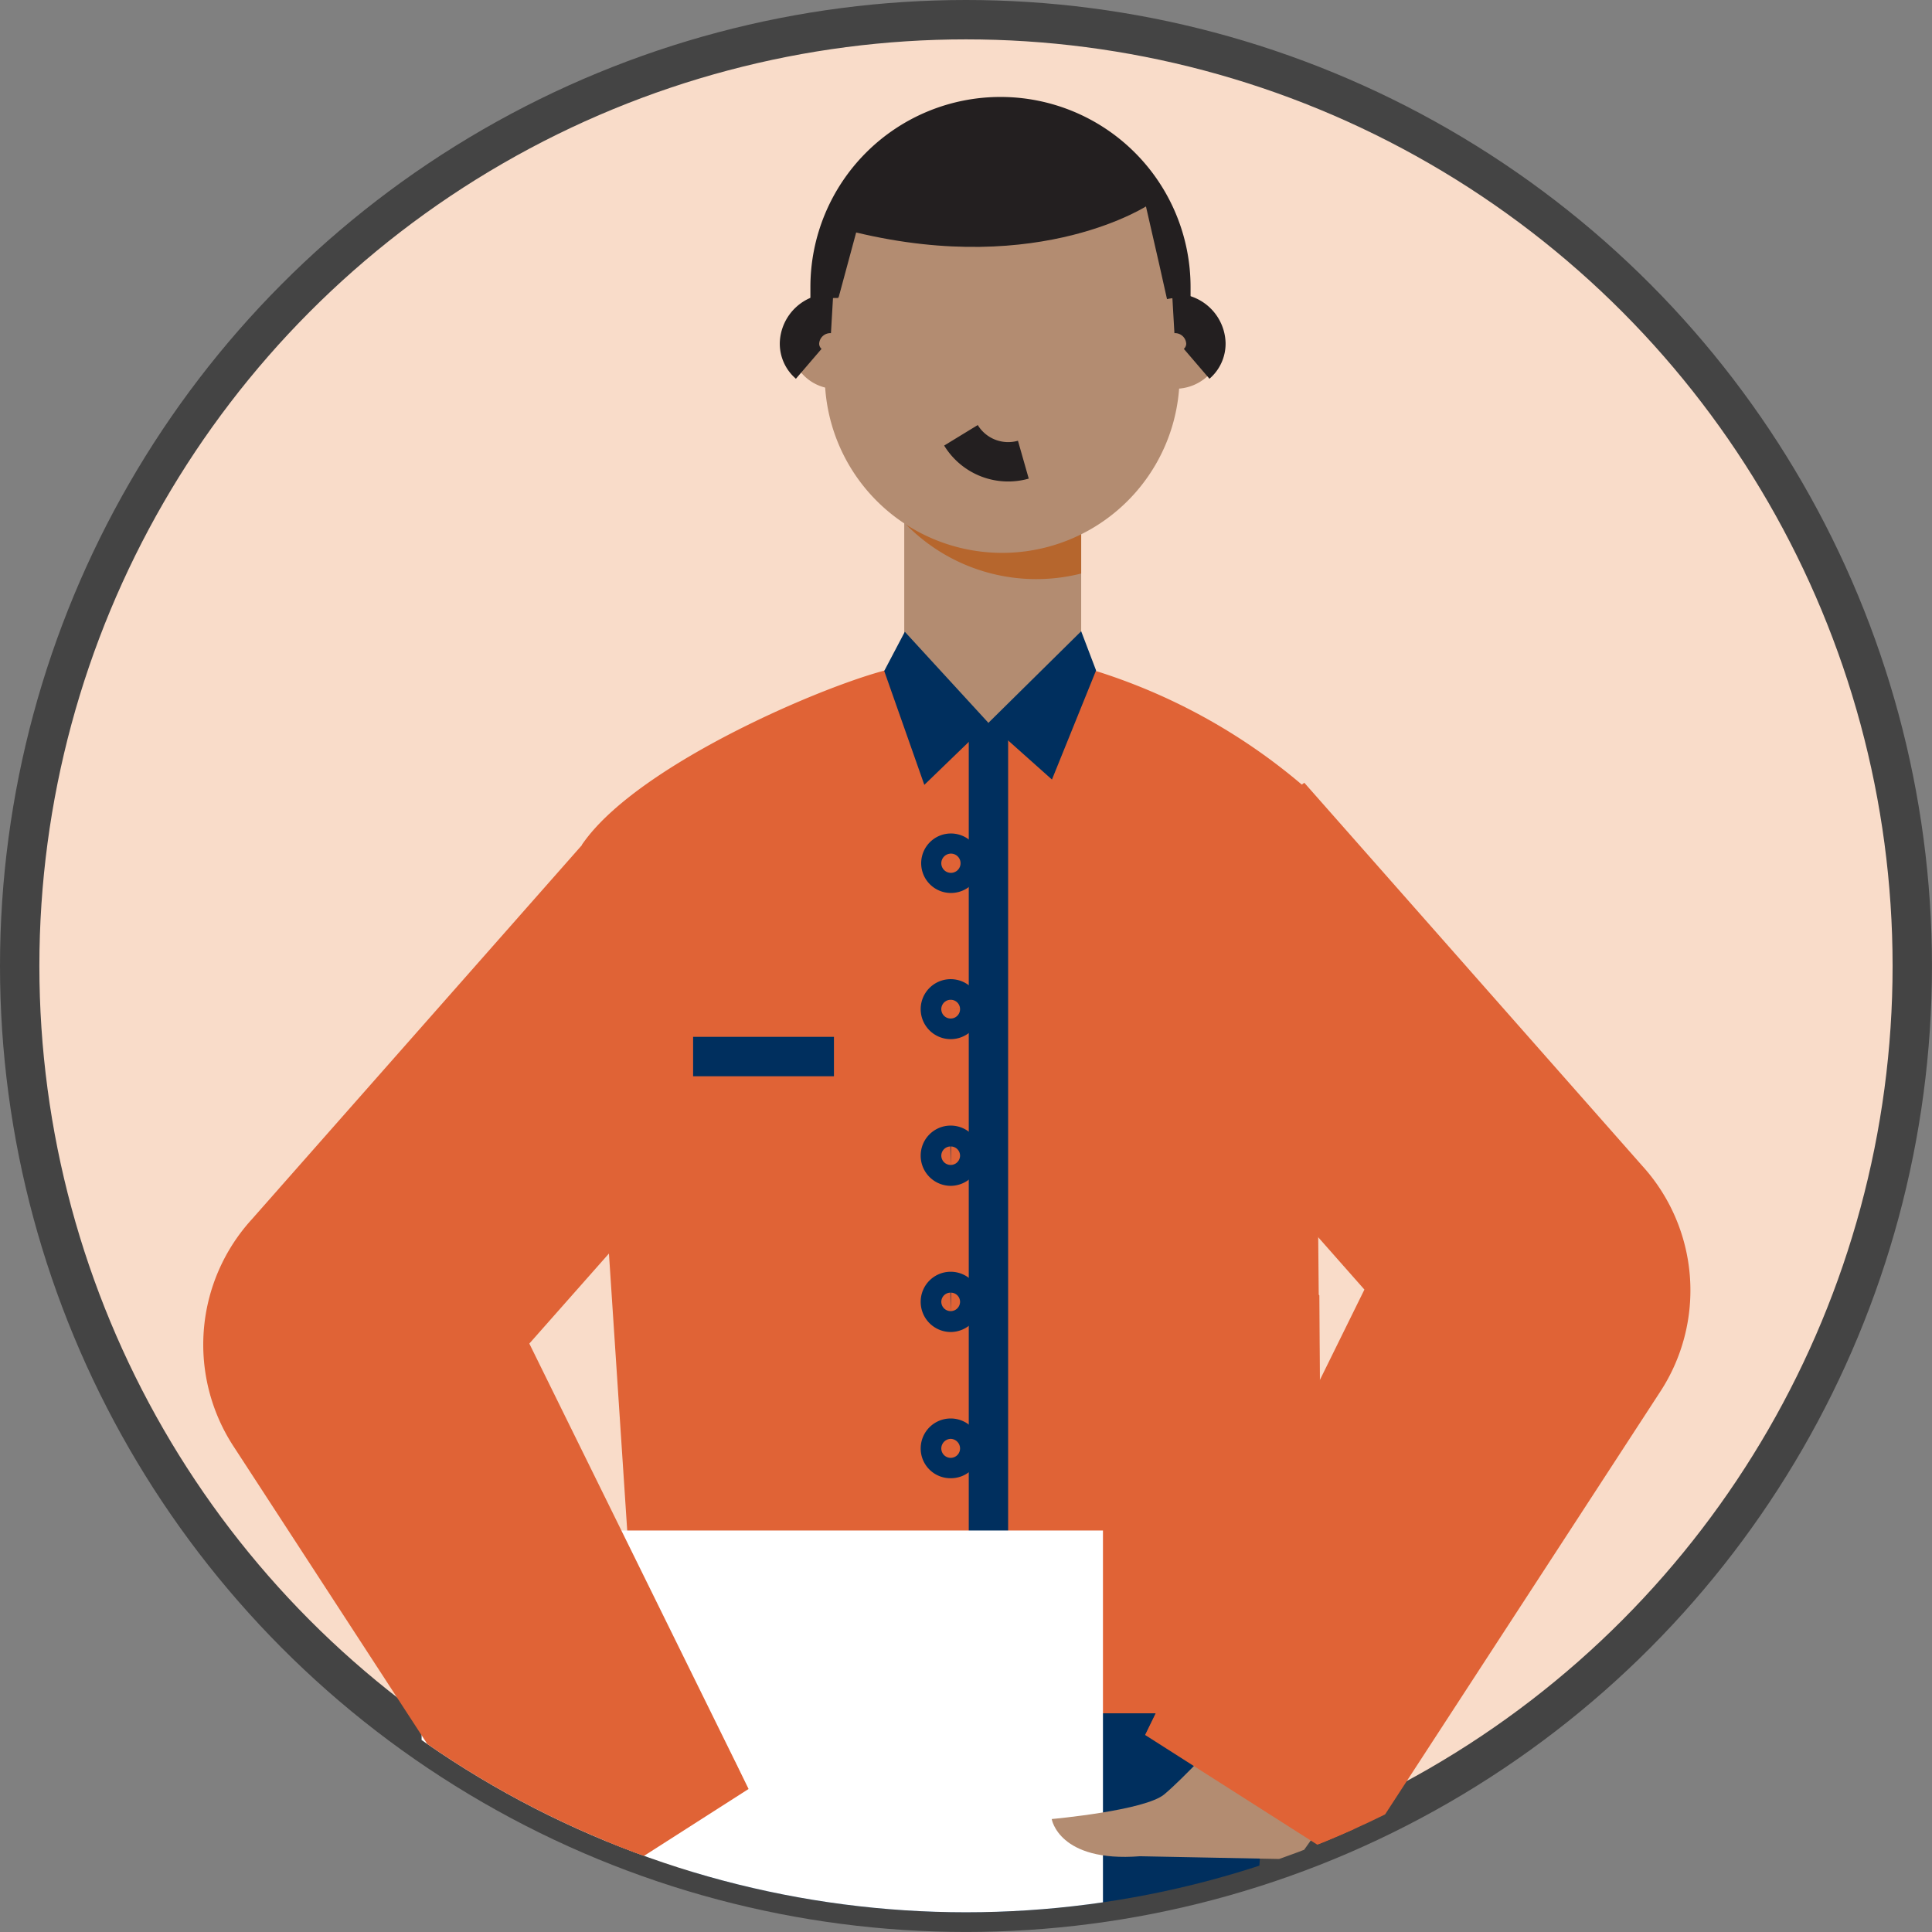 <svg xmlns="http://www.w3.org/2000/svg" xmlns:xlink="http://www.w3.org/1999/xlink" width="62.611" height="62.611" viewBox="0 0 62.611 62.611">
  <rect x="0" y="0" width="62.611" height="62.611" fill="#808080" stroke="none"/>
  <defs>
    <clipPath id="clip-path">
      <circle id="Ellipse_182" data-name="Ellipse 182" cx="30.667" cy="30.667" r="30.667" transform="translate(1317 1849.32)" fill="#f9dcc9"/>
    </clipPath>
  </defs>
  <g id="Group_6854" data-name="Group 6854" transform="translate(-1316.362 -1848.682)">
    <circle id="Ellipse_181" data-name="Ellipse 181" cx="30.667" cy="30.667" r="30.667" transform="translate(1317 1849.32)" fill="#f9dcc9" stroke="#444" stroke-width="1.276"/>
    <g id="Mask_Group_6" data-name="Mask Group 6" clip-path="url(#clip-path)">
      <g id="Group_239" data-name="Group 239" transform="translate(1322.951 1851.839)">
        <path id="Path_1218" data-name="Path 1218" d="M530.269,2578.644v-2.179a6.16,6.16,0,0,0-12.32,0v2.162Z" transform="translate(-498.275 -2570.32)" fill="#231f20"/>
        <path id="Path_1219" data-name="Path 1219" d="M534.655,2599.674l-4.025,58.87H516.158l-.5-59.694Z" transform="translate(-499.917 -2549.883)" fill="#002f5e"/>
        <path id="Path_1220" data-name="Path 1220" d="M520.846,2605.334h.3a1.636,1.636,0,0,0,1.632-1.648V2600.7h-1.929Z" transform="translate(-496.2 -2548.558)" fill="none" stroke="#e06336" stroke-width="1.276"/>
        <path id="Path_1221" data-name="Path 1221" d="M515.269,2611.586a3.426,3.426,0,0,0,3.45,3.4H534.25a3.2,3.2,0,0,0,1.706-.464,3.329,3.329,0,0,0,1.651-2.609l-.24-26.672a19.156,19.156,0,0,0-7.533-4.171h-5.715c-1.169,0-8.535,2.9-10.483,5.767Z" transform="translate(-501.365 -2562.619)" fill="#e06336"/>
        <path id="Path_1222" data-name="Path 1222" d="M525.991,2591.54l2.746,11.225-.055-8.822Z" transform="translate(-492.514 -2555.119)" fill="#e06336"/>
        <path id="Path_1223" data-name="Path 1223" d="M521.311,2582.13v32.113" transform="translate(-495.867 -2561.86)" fill="none" stroke="#002f5e" stroke-width="1.276"/>
        <path id="Path_1224" data-name="Path 1224" d="M520.736,2585.242a.326.326,0,1,1,.335-.326A.324.324,0,0,1,520.736,2585.242Z" transform="translate(-496.517 -2560.098)" fill="none" stroke="#002f5e" stroke-width="1.276"/>
        <path id="Path_1225" data-name="Path 1225" d="M520.736,2588.009a.335.335,0,0,1-.333-.326.334.334,0,1,1,.333.326Z" transform="translate(-496.517 -2558.128)" fill="none" stroke="#002f5e" stroke-width="1.276"/>
        <path id="Path_1226" data-name="Path 1226" d="M520.736,2590.779a.339.339,0,0,1-.333-.343.334.334,0,0,1,.668,0A.339.339,0,0,1,520.736,2590.779Z" transform="translate(-496.517 -2556.144)" fill="none" stroke="#002f5e" stroke-width="1.276"/>
        <path id="Path_1227" data-name="Path 1227" d="M520.736,2593.539a.339.339,0,0,1-.333-.343.334.334,0,0,1,.668,0A.339.339,0,0,1,520.736,2593.539Z" transform="translate(-496.517 -2554.167)" fill="none" stroke="#002f5e" stroke-width="1.276"/>
        <path id="Path_1228" data-name="Path 1228" d="M520.736,2596.3a.325.325,0,0,1-.333-.326.334.334,0,1,1,.668,0A.325.325,0,0,1,520.736,2596.3Z" transform="translate(-496.517 -2552.19)" fill="none" stroke="#002f5e" stroke-width="1.276"/>
        <path id="Path_1229" data-name="Path 1229" d="M520.736,2599.069a.335.335,0,0,1-.333-.326.334.334,0,1,1,.333.326Z" transform="translate(-496.517 -2550.206)" fill="none" stroke="#002f5e" stroke-width="1.276"/>
        <path id="Path_1230" data-name="Path 1230" d="M510.608,2597.38h22.081v14.657H510.608Z" transform="translate(-503.534 -2550.937)" fill="#fff"/>
        <path id="Path_1231" data-name="Path 1231" d="M507.476,2604.052l9.406,14.451.594.91,6.68-4.274-.427-.875-6.678-13.559,9.574-10.83-7.626-5.6-10.947,12.409A6.027,6.027,0,0,0,507.476,2604.052Z" transform="translate(-506.486 -2560.32)" fill="#e06336"/>
        <path id="Path_1232" data-name="Path 1232" d="M519.721,2575.59V2585l2.727,1.819,3.007-1.819v-9.405Z" transform="translate(-497.006 -2566.545)" fill="#b38c71"/>
        <path id="Path_1233" data-name="Path 1233" d="M519.732,2578.94a5.914,5.914,0,0,0,5.715,1.63v-3.021c-1.059.017-1.931.086-1.931.086Z" transform="translate(-496.998 -2565.141)" fill="#b6662d"/>
        <path id="Path_1234" data-name="Path 1234" d="M523.97,2583.719a5.75,5.75,0,1,1,5.751-5.75A5.75,5.75,0,0,1,523.97,2583.719Z" transform="translate(-498.082 -2568.959)" fill="#b38c71"/>
        <path id="Path_1235" data-name="Path 1235" d="M529.011,2578.046l.52-1.168s-.2-1-1.076-4.788C528.473,2572.09,524.5,2575.969,529.011,2578.046Zm-10.186,0-.52-1.168s.2-1,1.076-4.788C519.381,2572.09,523.334,2575.969,518.825,2578.046Z" transform="translate(-498.02 -2569.052)" fill="#b38c71"/>
        <path id="Path_1236" data-name="Path 1236" d="M519.024,2577.045a1.473,1.473,0,1,1,1.6-1.477A1.534,1.534,0,0,1,519.024,2577.045Z" transform="translate(-498.647 -2567.605)" fill="#b38c71"/>
        <path id="Path_1237" data-name="Path 1237" d="M518.8,2574.4a1,1,0,0,0-1.057.961.86.86,0,0,0,.3.669" transform="translate(-498.423 -2567.397)" fill="none" stroke="#231f20" stroke-width="1.276"/>
        <path id="Path_1238" data-name="Path 1238" d="M525.467,2577.045a1.473,1.473,0,1,1,1.6-1.477A1.534,1.534,0,0,1,525.467,2577.045Z" transform="translate(-494.032 -2567.605)" fill="#b38c71"/>
        <path id="Path_1239" data-name="Path 1239" d="M524.8,2574.4a1,1,0,0,1,1.057.961.86.86,0,0,1-.3.669" transform="translate(-493.366 -2567.397)" fill="none" stroke="#231f20" stroke-width="1.276"/>
        <path id="Path_1240" data-name="Path 1240" d="M527.456,2573.764l.558-1.407a16.939,16.939,0,0,0-9.091,0l1.093,2.471C520.034,2574.829,526.862,2575.378,527.456,2573.764Z" transform="translate(-497.578 -2569.319)" fill="#b38c71"/>
        <path id="Path_1241" data-name="Path 1241" d="M524.317,2580.4l-3.007,2.969,2.06,1.837,1.43-3.536Z" transform="translate(-495.868 -2563.1)" fill="#002f5e"/>
        <path id="Path_1242" data-name="Path 1242" d="M522.721,2583.362l-2.71-2.953-.668,1.27,1.3,3.691Z" transform="translate(-497.277 -2563.092)" fill="#002f5e"/>
        <path id="Path_1243" data-name="Path 1243" d="M520.3,2588.43h-4.564" transform="translate(-499.863 -2557.347)" fill="none" stroke="#002f5e" stroke-width="1.276"/>
        <path id="Path_1244" data-name="Path 1244" d="M512.543,2606l.577.892,6.678-4.273-.426-.875Z" transform="translate(-502.148 -2547.813)" fill="#e06336"/>
        <path id="Path_1245" data-name="Path 1245" d="M512.63,2596.662l2.338-6.762.259,3.811Z" transform="translate(-502.085 -2556.295)" fill="#e06336"/>
        <path id="Path_1246" data-name="Path 1246" d="M525.365,2605.127l5.1.1,1.466-2.061-3.953-1.871s-1.2,1.3-1.818,1.82c-.613.532-3.656.806-3.656.806S522.73,2605.333,525.365,2605.127Z" transform="translate(-495.01 -2548.128)" fill="#b38c71"/>
        <path id="Path_1247" data-name="Path 1247" d="M541.979,2603.015l-9.407,14.452-.594.909-6.68-4.256.427-.875,6.68-13.559-9.574-10.847,7.626-5.578,10.947,12.409A6,6,0,0,1,541.979,2603.015Z" transform="translate(-494.777 -2561.051)" fill="#e06336"/>
        <path id="Path_1248" data-name="Path 1248" d="M531.535,2604.959l-.575.892-6.68-4.256.427-.875Z" transform="translate(-493.74 -2548.543)" fill="#e06336"/>
        <path id="Path_1249" data-name="Path 1249" d="M529.506,2595.643l-2.338-6.763-.261,3.811Z" transform="translate(-491.858 -2557.025)" fill="#e06336"/>
        <path id="Path_1250" data-name="Path 1250" d="M528.553,2573.264s-3.488,2.352-9.5.91l-.575,2.128.149-3.467,4.749-1.785,5.029,1.751Z" transform="translate(-497.896 -2569.797)" fill="#231f20"/>
        <path id="Path_1251" data-name="Path 1251" d="M522.814,2577.49a1.793,1.793,0,0,1-2.022-.79" transform="translate(-496.239 -2565.75)" fill="none" stroke="#231f20" stroke-width="1.276"/>
      </g>
    </g>
  </g>
</svg>
